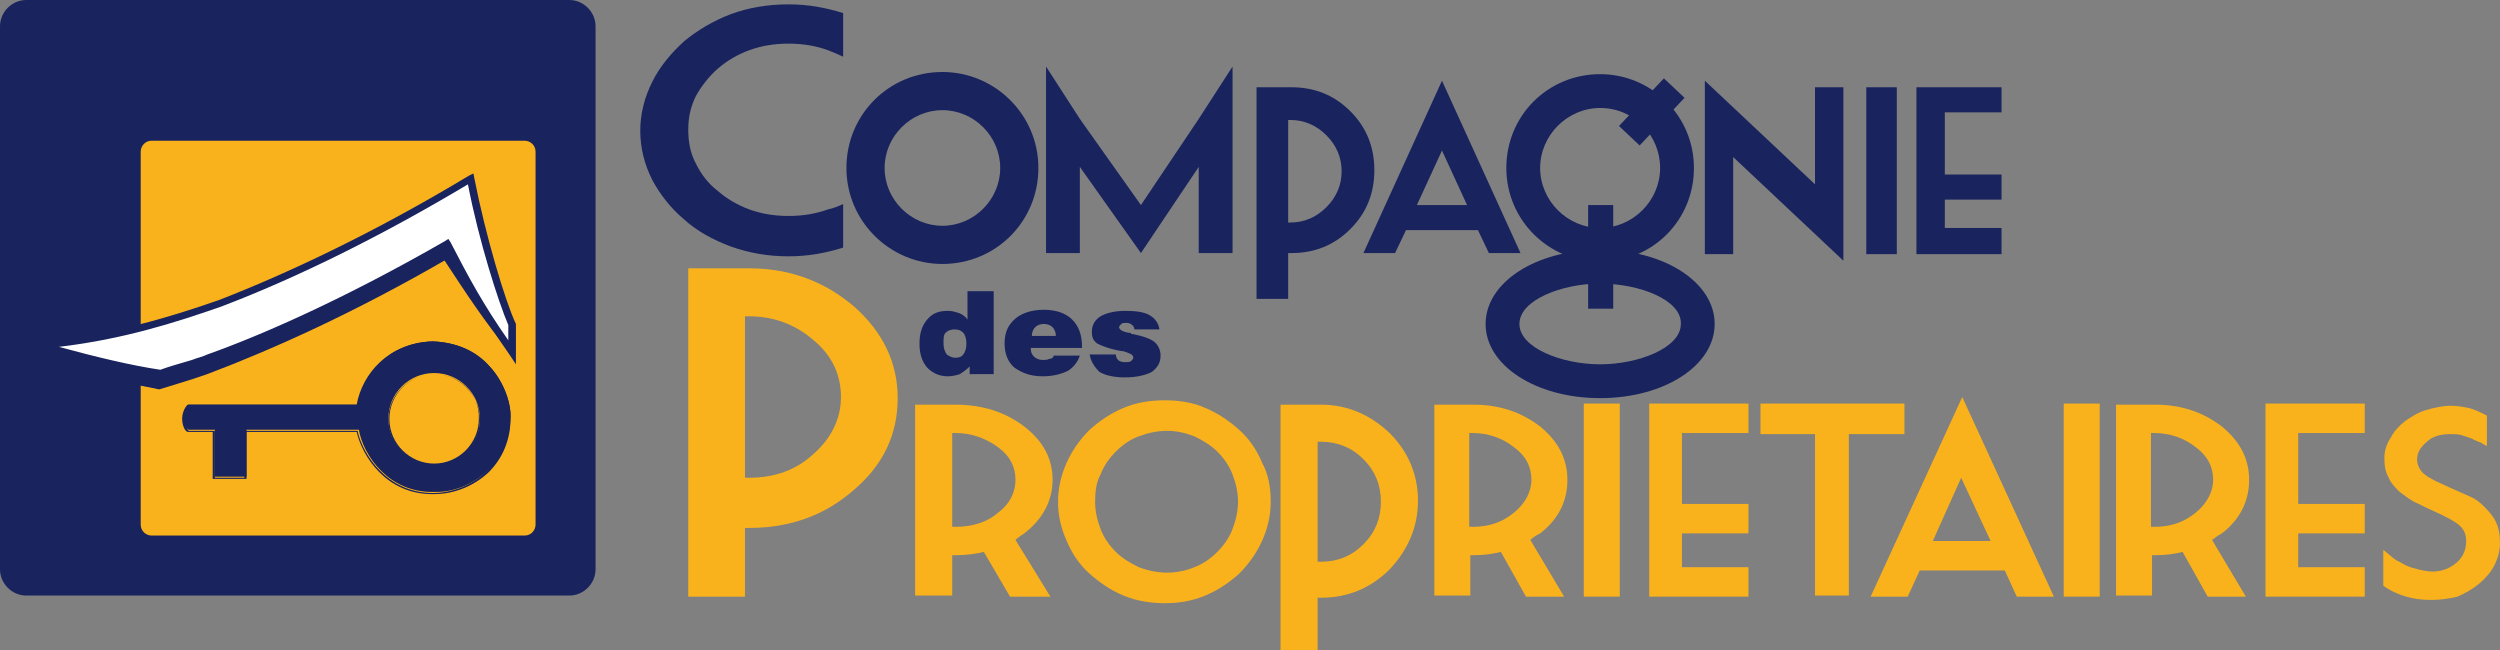 <?xml version="1.0" encoding="utf-8"?>
<!-- Generator: Adobe Illustrator 21.1.0, SVG Export Plug-In . SVG Version: 6.00 Build 0)  -->
<svg version="1.1" id="Layer_1" xmlns="http://www.w3.org/2000/svg" xmlns:xlink="http://www.w3.org/1999/xlink" x="0px" y="0px"
	 viewBox="0 0 229.2 59.6" style="enable-background:new 0 0 229.2 59.6;" xml:space="preserve">
<rect x="0" y="0" width="229.2" height="59.6" fill="#808080" stroke="none"/>
<style type="text/css">
	.st0{fill-rule:evenodd;clip-rule:evenodd;fill:#19235E;}
	.st1{fill-rule:evenodd;clip-rule:evenodd;fill:#F9B21C;}
	.st2{fill:#19235E;}
	.st3{fill-rule:evenodd;clip-rule:evenodd;fill:#FFFFFF;}
	.st4{fill:#F9B21C;}
</style>
<title>logo_cdp</title>
<g>
	<path class="st0" d="M2.4,0h49.8c1.3,0,2.4,1.1,2.4,2.4v49.8c0,1.3-1.1,2.4-2.4,2.4H2.4c-1.3,0-2.4-1.1-2.4-2.4V2.4
		C0,1.1,1.1,0,2.4,0"/>
	<path class="st1" d="M13.9,12.9h34.2c0.5,0,1,0.4,1,1v34.2c0,0.5-0.4,1-1,1H13.9c-0.5,0-1-0.4-1-1V13.9
		C12.9,13.4,13.3,12.9,13.9,12.9"/>
	<path class="st0" d="M3.5,33c7.1-0.7,12.6-2.5,16.5-3.8c10.6-4.1,20-9.6,23-11.4c1,5.1,2.8,11.2,3.8,13.4c0,0.9,0.2,0.3,0.2,1.2
		c-2.5-3-4-5.3-6.1-8.6c-8.3,4.8-15.8,8.2-21.9,10.5c-1.1,0.4-3.1,1-4.4,1.4C11.5,35.1,7.5,34.2,3.5,33z"/>
	<path class="st2" d="M14.5,35.6L14.5,35.6c-3.2-0.5-7.2-1.4-11-2.6l-0.2-0.1l0.2,0c6.6-0.6,11.8-2.2,16.4-3.8
		c7.2-2.8,15.1-6.7,22.9-11.4l0.1,0l0,0.1c1,5.2,2.9,11.3,3.8,13.4l0,0c0,0.4,0,0.5,0.1,0.6c0.1,0.1,0.1,0.2,0.1,0.6v0.1l-0.1-0.1
		c-2.5-3.1-4-5.4-6.1-8.6c-7.4,4.3-15,7.9-21.9,10.4c-0.4,0.1-0.9,0.3-1.4,0.5C16.5,34.9,15.4,35.3,14.5,35.6L14.5,35.6z M3.7,33
		c3.8,1.1,7.7,2,10.8,2.5c0.9-0.3,2-0.6,3-1c0.5-0.2,1-0.3,1.4-0.5c6.9-2.5,14.4-6.1,21.9-10.5l0,0l0,0c2,3.1,3.5,5.4,6,8.5
		c0-0.3,0-0.4-0.1-0.4c-0.1-0.1-0.1-0.2-0.1-0.6c-0.9-2.1-2.8-8.2-3.8-13.3c-7.8,4.7-15.7,8.6-22.9,11.4C15.4,30.8,10.3,32.3,3.7,33
		z"/>
	<path class="st3" d="M3.7,31.6c7.1-0.7,12.6-2.5,16.5-3.8c10.6-4.1,20-9.6,23-11.4c1,5.1,2.8,11.2,3.8,13.4c0,0.9,0,1.6,0,2.5
		c-2.6-3.8-4-6.4-5.9-9.9c-8.3,4.8-15.8,8.2-21.9,10.5c-1.1,0.4-3.1,1-4.4,1.4C11.7,33.7,7.7,32.8,3.7,31.6z"/>
	<path class="st2" d="M14.7,34.5L14.7,34.5C11.5,34,7.4,33.1,3.6,32L2,31.5l1.7-0.2c6.6-0.6,11.8-2.2,16.4-3.8
		c7.2-2.8,15.1-6.7,22.9-11.4l0.4-0.2l0.1,0.5c1,5.1,2.8,11.2,3.8,13.3l0,0.1v3.6l-0.6-0.9c-2.6-3.7-3.9-6.2-5.8-9.7
		C33.5,27,26,30.6,19.2,33.1c-0.4,0.1-0.9,0.3-1.4,0.5C16.8,33.9,15.6,34.3,14.7,34.5L14.7,34.5z M5.4,31.8c3.3,0.9,6.6,1.7,9.3,2.1
		c0.8-0.3,1.9-0.6,2.9-0.9c0.5-0.2,1-0.3,1.4-0.5c4.8-1.7,12.4-5,21.8-10.4l0.3-0.2l0.2,0.3c1.7,3.3,3,5.7,5.3,9v-1.4
		c-0.9-2.1-2.7-7.7-3.7-12.9c-7.7,4.6-15.5,8.5-22.6,11.2C16,29.6,11.3,31.1,5.4,31.8z"/>
	<path class="st0" d="M39.7,31.3c-4.3,0.1-6.5,3.4-6.9,5.8c-5.2,0-10.4,0-15.5,0c-0.3,0.2-0.5,0.7-0.5,1.2c0,0.6,0.3,1,0.5,1.1h2.4
		v4.3h2.9v-4.3c3.4,0,6.8,0,10.3,0c0.4,2.3,2.7,5.8,6.9,5.7c3.4,0.1,7-2.7,7-6.9C46.9,36.3,45.1,31.5,39.7,31.3z"/>
	<path class="st2" d="M39.8,45.3c0,0-0.1,0-0.1,0c0,0-0.1,0-0.1,0c-4.2,0-6.4-3.5-6.9-5.7H22.6v4.3h-3.1v-4.3l-2.3,0
		c-0.3-0.1-0.5-0.7-0.5-1.2c0-0.5,0.2-1,0.5-1.3l0,0h15.5c0.5-2.8,2.9-5.7,7-5.8h0c2.1,0.1,3.9,0.8,5.2,2.3c1.4,1.5,2,3.6,1.9,4.8
		c0,1.9-0.7,3.6-2,4.9C43.4,44.6,41.6,45.3,39.8,45.3z M39.7,45.2c1.7,0,3.6-0.7,4.9-2c1.3-1.3,2-3,2-4.8c0.1-1-0.3-3-1.8-4.7
		c-1.3-1.4-3-2.2-5.1-2.2c-4,0.1-6.3,3-6.8,5.7l0,0.1H17.3c-0.2,0.2-0.4,0.6-0.4,1.1c0,0.5,0.3,1,0.4,1.1h2.4v4.3h2.7v-4.3h10.4
		l0,0.1C33.3,41.7,35.5,45.2,39.7,45.2C39.7,45.2,39.7,45.2,39.7,45.2z"/>
	<circle class="st1" cx="39.8" cy="38.4" r="4.2"/>
	<path class="st2" d="M39.8,42.7c-2.3,0-4.2-1.9-4.2-4.2c0-2.3,1.9-4.2,4.2-4.2c2.3,0,4.2,1.9,4.2,4.2C44,40.8,42.1,42.7,39.8,42.7z
		 M39.8,34.3c-2.3,0-4.1,1.9-4.1,4.1c0,2.3,1.9,4.1,4.1,4.1c2.3,0,4.1-1.9,4.1-4.1C44,36.1,42.1,34.3,39.8,34.3z"/>
	<path class="st2" d="M77.3,18.7v4c-1.6,0.5-3.2,0.8-5,0.8c-1.9,0-3.6-0.3-5.3-0.9c-1.6-0.6-3.1-1.4-4.3-2.5c-1.2-1-2.2-2.3-2.9-3.6
		c-0.7-1.4-1.1-2.9-1.1-4.5c0-1.6,0.4-3.1,1.1-4.5c0.7-1.4,1.7-2.6,2.9-3.7c1.2-1,2.7-1.9,4.3-2.5c1.6-0.6,3.4-0.9,5.3-0.9
		c1.8,0,3.4,0.3,5,0.8v4c-0.4-0.2-0.9-0.4-1.4-0.6C74.8,4.2,73.6,4,72.3,4c-1.3,0-2.5,0.2-3.6,0.6c-1.1,0.4-2.1,1-2.9,1.7
		c-0.8,0.7-1.5,1.6-2,2.5c-0.5,1-0.7,2-0.7,3.1s0.2,2.2,0.7,3.1c0.5,1,1.1,1.8,2,2.5c0.8,0.7,1.8,1.3,2.9,1.7
		c1.1,0.4,2.3,0.6,3.6,0.6c1.3,0,2.5-0.2,3.6-0.6C76.4,19.1,76.9,18.9,77.3,18.7"/>
	<polygon class="st2" points="175.7,8 183.5,8 183.5,10.3 178.3,10.3 178.3,16 183.5,16 183.5,18.3 178.3,18.3 178.3,20.9 
		183.5,20.9 183.5,23.3 175.7,23.3 	"/>
	<path class="st2" d="M99.9,32.5h2.4c0,0.2,0.1,0.4,0.2,0.5c0.1,0.1,0.3,0.2,0.6,0.2c0.3,0,0.5,0,0.6-0.1c0.1-0.1,0.2-0.2,0.2-0.3
		c0-0.3-0.3-0.4-0.9-0.6c-0.1,0-0.1,0-0.1,0c-1.2-0.2-1.9-0.5-2.3-0.7c-0.4-0.3-0.5-0.6-0.5-1.1c0-0.6,0.3-1.1,0.8-1.4
		c0.5-0.3,1.3-0.5,2.3-0.5c0.9,0,1.7,0.1,2.2,0.4c0.5,0.3,0.8,0.7,0.9,1.3H104c0-0.2-0.1-0.3-0.2-0.4c-0.1-0.1-0.3-0.2-0.5-0.2
		c-0.2,0-0.4,0-0.5,0.1c-0.1,0.1-0.2,0.2-0.2,0.3c0,0.2,0.3,0.4,0.8,0.5c0.1,0,0.3,0,0.3,0.1c1.1,0.2,1.9,0.5,2.2,0.8
		c0.3,0.3,0.5,0.7,0.5,1.2c0,0.7-0.3,1.1-0.8,1.5c-0.6,0.3-1.4,0.5-2.5,0.5c-1,0-1.8-0.2-2.3-0.5C100.3,33.6,100,33.1,99.9,32.5
		 M96.6,32.6H99c-0.2,0.6-0.6,1.1-1.1,1.4c-0.6,0.3-1.4,0.5-2.3,0.5c-1.1,0-1.9-0.3-2.6-0.8c-0.6-0.5-0.9-1.3-0.9-2.2
		c0-1,0.3-1.7,1-2.3c0.6-0.5,1.5-0.8,2.6-0.8c1.1,0,2,0.3,2.6,0.9c0.6,0.6,0.9,1.4,0.9,2.5v0.1l-4.7,0c0,0.4,0.1,0.6,0.3,0.8
		c0.2,0.2,0.5,0.3,0.8,0.3c0.2,0,0.4,0,0.6-0.1C96.5,32.9,96.6,32.7,96.6,32.6z M94.6,30.8h2.2c0-0.3-0.1-0.6-0.3-0.8
		c-0.2-0.2-0.5-0.3-0.8-0.3c-0.3,0-0.6,0.1-0.8,0.3C94.7,30.2,94.6,30.5,94.6,30.8z M87.6,32.8c0.3,0,0.6-0.1,0.7-0.3
		c0.2-0.2,0.3-0.6,0.3-1c0-0.4-0.1-0.8-0.3-1c-0.2-0.2-0.4-0.3-0.8-0.3c-0.3,0-0.6,0.1-0.8,0.3c-0.2,0.2-0.2,0.5-0.2,1
		c0,0.4,0.1,0.7,0.3,1C87.1,32.7,87.3,32.8,87.6,32.8z M91.1,34.3h-2.2v-0.7c-0.3,0.3-0.6,0.5-0.9,0.7c-0.3,0.1-0.7,0.2-1.1,0.2
		c-0.8,0-1.4-0.3-1.9-0.8c-0.5-0.6-0.7-1.3-0.7-2.2c0-0.9,0.2-1.6,0.7-2.2c0.5-0.6,1.1-0.8,1.9-0.8c0.4,0,0.7,0.1,1,0.2
		c0.3,0.1,0.6,0.3,0.8,0.6v-2.6h2.4V34.3z"/>
	<rect x="171.1" y="8" class="st2" width="2.8" height="15.3"/>
	<polygon class="st2" points="166.4,16.9 166.4,8 169,8 169,23.9 158.9,14.4 158.9,23.3 156.3,23.3 156.3,7.4 	"/>
	<path class="st2" d="M129.9,18.8h4.6l-2.3-5L129.9,18.8z M128.9,21.1l-1,2.1H125l7.2-15.8l7.2,15.8h-2.9l-1-2.1H128.9z"/>
	<path class="st2" d="M118.1,20.4h0.2c1.3,0,2.4-0.5,3.3-1.4c0.9-0.9,1.4-2,1.4-3.3c0-1.3-0.5-2.4-1.4-3.3c-0.9-0.9-2-1.4-3.3-1.4
		h-0.2V20.4z M118.1,23.3v4.1h-2.9V8h3.2c2.1,0,3.9,0.7,5.4,2.2c1.5,1.5,2.2,3.3,2.2,5.4c0,2.1-0.7,3.9-2.2,5.4
		c-1.5,1.5-3.3,2.2-5.4,2.2H118.1z"/>
	<polygon class="st2" points="104.6,18.8 109.9,10.9 113,6.1 113,23.2 109.9,23.2 109.9,15.3 104.6,23.2 99,15.3 99,23.2 95.9,23.2 
		95.9,6.1 99,10.9 	"/>
	<path class="st4" d="M222.9,55c-0.9,0-1.6-0.1-2.3-0.3c-0.7-0.2-1.4-0.5-2.1-1v-3.3c0.5,0.4,0.8,0.7,1.1,0.9
		c0.3,0.2,0.6,0.3,0.9,0.5c0.4,0.2,0.8,0.3,1.2,0.4c0.4,0.1,0.9,0.2,1.3,0.2c0.9,0,1.6-0.3,2.2-0.8c0.6-0.5,0.9-1.2,0.9-2
		c0-0.6-0.2-1.1-0.7-1.5c-0.5-0.4-1.3-0.8-2.4-1.3c-0.7-0.3-1.2-0.6-1.7-0.8c-0.5-0.3-0.9-0.6-1.3-0.9c-0.4-0.4-0.8-0.8-1-1.3
		c-0.3-0.5-0.4-1.1-0.4-1.8c0-0.7,0.2-1.3,0.6-1.9c0.3-0.6,0.8-1.1,1.3-1.5c0.6-0.4,1.2-0.8,1.9-1c0.7-0.2,1.5-0.4,2.3-0.4
		c0.6,0,1.1,0.1,1.6,0.2c0.5,0.1,1.1,0.4,1.7,0.7v2.8c-0.4-0.2-0.6-0.4-0.8-0.4c-0.1-0.1-0.3-0.1-0.6-0.3c-0.3-0.1-0.6-0.2-0.9-0.3
		c-0.3-0.1-0.7-0.1-1.1-0.1c-0.8,0-1.6,0.2-2.1,0.7c-0.6,0.5-0.9,1-0.9,1.6c0,0.6,0.3,1.1,0.7,1.4c0.5,0.4,1.2,0.7,2.3,1.2
		c0.7,0.3,1.3,0.6,1.8,0.8c0.5,0.2,0.9,0.5,1.3,0.9c0.4,0.4,0.8,0.8,1.1,1.4c0.3,0.6,0.4,1.2,0.4,2c0,0.7-0.2,1.4-0.5,2
		c-0.3,0.6-0.8,1.2-1.4,1.7c-0.6,0.5-1.3,0.9-2,1.2C224.5,54.9,223.7,55,222.9,55"/>
	<polygon class="st4" points="161.4,37 174.6,37 174.6,39.8 169.5,39.8 169.5,54.6 166.4,54.6 166.4,39.8 161.4,39.8 	"/>
	<path class="st4" d="M93.1,49.5l3.2,5.2h-3.7l-2.4-4.1c-0.8,0.2-1.7,0.3-2.6,0.3h-0.3v3.7h-3.4V37.1h3.7c2.5,0,4.6,0.7,6.3,2
		c1.8,1.4,2.6,3,2.6,4.9c0,1.9-0.9,3.6-2.6,4.9C93.6,49.1,93.3,49.3,93.1,49.5 M87.3,48.3h0.3c1.5,0,2.9-0.4,3.9-1.3
		c1.1-0.8,1.6-1.9,1.6-3c0-1.2-0.5-2.2-1.6-3c-1.1-0.8-2.4-1.3-3.9-1.3h-0.3V48.3z"/>
	<path class="st4" d="M140.3,49.5l3.1,5.2h-3.5l-2.3-4.1c-0.8,0.2-1.6,0.3-2.5,0.3h-0.3v3.7h-3.3V37.1h3.6c2.4,0,4.4,0.7,6.1,2
		c1.7,1.4,2.5,3,2.5,4.9c0,1.9-0.8,3.6-2.5,4.9C140.8,49.1,140.5,49.3,140.3,49.5 M134.7,48.3h0.3c1.5,0,2.7-0.4,3.8-1.3
		c1-0.8,1.6-1.9,1.6-3c0-1.2-0.5-2.2-1.6-3c-1-0.8-2.3-1.3-3.8-1.3h-0.3V48.3z"/>
	<path class="st4" d="M202.8,49.5l3.1,5.2h-3.5l-2.3-4.1c-0.8,0.2-1.6,0.3-2.5,0.3h-0.3v3.7h-3.3V37.1h3.6c2.4,0,4.4,0.7,6.1,2
		c1.7,1.4,2.5,3,2.5,4.9c0,1.9-0.8,3.6-2.5,4.9C203.3,49.1,203.1,49.3,202.8,49.5 M197.2,48.3h0.3c1.5,0,2.7-0.4,3.8-1.3
		c1-0.8,1.6-1.9,1.6-3c0-1.2-0.5-2.2-1.6-3c-1-0.8-2.3-1.3-3.8-1.3h-0.3V48.3z"/>
	<path class="st4" d="M68.3,43.8h0.4c2.3,0,4.3-0.7,5.9-2.2c1.6-1.4,2.5-3.2,2.5-5.2c0-2-0.8-3.8-2.5-5.2c-1.6-1.4-3.6-2.2-5.9-2.2
		h-0.4V43.8z M68.3,48.3v6.4h-5.2V24.6h5.6c3.7,0,6.9,1.2,9.6,3.5c2.6,2.3,4,5.1,4,8.4c0,3.3-1.3,6.1-4,8.4
		c-2.6,2.3-5.8,3.5-9.6,3.5H68.3z"/>
	<polygon class="st4" points="151.2,37 160.3,37 160.3,39.7 154.2,39.7 154.2,46.2 160.3,46.2 160.3,48.9 154.2,48.9 154.2,52 
		160.3,52 160.3,54.7 151.2,54.7 	"/>
	<polygon class="st4" points="207.7,37 216.8,37 216.8,39.7 210.7,39.7 210.7,46.2 216.8,46.2 216.8,48.9 210.7,48.9 210.7,52 
		216.8,52 216.8,54.7 207.7,54.7 	"/>
	<rect x="189.2" y="37" class="st4" width="3.3" height="17.7"/>
	<rect x="145.2" y="37" class="st4" width="3.3" height="17.7"/>
	<path class="st4" d="M177.2,49.6h5.3l-2.7-5.8L177.2,49.6z M176,52.3l-1.1,2.4h-3.4l8.4-18.3l8.4,18.3h-3.4l-1.1-2.4H176z"/>
	<path class="st4" d="M120.8,51.5h0.3c1.5,0,2.8-0.5,3.9-1.6c1.1-1.1,1.6-2.4,1.6-3.9c0-1.5-0.5-2.8-1.6-3.9
		c-1.1-1.1-2.4-1.6-3.9-1.6h-0.3V51.5z M120.8,54.8v4.8h-3.4V37.1h3.7c2.4,0,4.5,0.9,6.3,2.6c1.7,1.7,2.6,3.8,2.6,6.2
		c0,2.4-0.9,4.5-2.6,6.3c-1.7,1.7-3.8,2.6-6.3,2.6H120.8z"/>
	<path class="st4" d="M100.4,46c0,0.9,0.2,1.7,0.5,2.5c0.3,0.8,0.8,1.5,1.4,2.1c0.6,0.6,1.3,1,2.1,1.4c0.8,0.3,1.7,0.5,2.6,0.5
		c0.9,0,1.8-0.2,2.5-0.5c0.8-0.3,1.5-0.8,2.1-1.4c0.6-0.6,1.1-1.3,1.4-2.1c0.3-0.8,0.5-1.6,0.5-2.5c0-0.9-0.2-1.7-0.5-2.5
		c-0.3-0.8-0.8-1.5-1.4-2.1c-0.6-0.6-1.3-1-2.1-1.4c-0.8-0.3-1.6-0.5-2.5-0.5c-0.9,0-1.8,0.2-2.6,0.5c-0.8,0.3-1.5,0.8-2.1,1.4
		c-0.6,0.6-1.1,1.3-1.4,2.1C100.5,44.2,100.4,45.1,100.4,46 M116.5,46c0,1.3-0.3,2.5-0.8,3.6c-0.5,1.1-1.2,2.1-2.1,3
		c-0.9,0.8-1.9,1.5-3.1,2c-1.2,0.5-2.4,0.7-3.7,0.7c-1.3,0-2.6-0.2-3.8-0.7c-1.2-0.5-2.2-1.2-3.1-2c-0.9-0.8-1.6-1.8-2.1-3
		c-0.5-1.1-0.8-2.3-0.8-3.6c0-1.3,0.3-2.5,0.8-3.6c0.5-1.1,1.2-2.1,2.1-3c0.9-0.8,1.9-1.5,3.1-2c1.2-0.5,2.4-0.7,3.8-0.7
		c1.3,0,2.6,0.2,3.7,0.7c1.2,0.5,2.2,1.2,3.1,2c0.9,0.8,1.6,1.8,2.1,3C116.3,43.5,116.5,44.7,116.5,46z"/>
	<rect x="148.4" y="9" transform="matrix(0.686 -0.728 0.728 0.686 40.075 113.413)" class="st2" width="6" height="2.6"/>
	<rect x="145.6" y="18.8" class="st2" width="2.3" height="9.5"/>
	<path class="st2" d="M86.4,24.2c-4.8,0-8.8-3.9-8.8-8.8s3.9-8.8,8.8-8.8c4.8,0,8.8,3.9,8.8,8.8S91.3,24.2,86.4,24.2z M86.4,10.1
		c-2.9,0-5.3,2.4-5.3,5.3s2.4,5.3,5.3,5.3c2.9,0,5.3-2.4,5.3-5.3S89.3,10.1,86.4,10.1z"/>
	<path class="st2" d="M146.7,24c-4.7,0-8.6-3.8-8.6-8.6s3.8-8.6,8.6-8.6c4.7,0,8.6,3.8,8.6,8.6S151.5,24,146.7,24z M146.7,9.9
		c-3,0-5.5,2.5-5.5,5.5s2.5,5.5,5.5,5.5c3,0,5.5-2.5,5.5-5.5S149.8,9.9,146.7,9.9z"/>
	<path class="st2" d="M146.7,36.5c-5.9,0-10.5-3-10.5-6.8s4.6-6.8,10.5-6.8c5.9,0,10.5,3,10.5,6.8S152.6,36.5,146.7,36.5z M146.7,26
		c-3.5,0-7.4,1.5-7.4,3.7c0,2.2,3.9,3.7,7.4,3.7s7.4-1.5,7.4-3.7C154.2,27.5,150.3,26,146.7,26z"/>
</g>
</svg>
